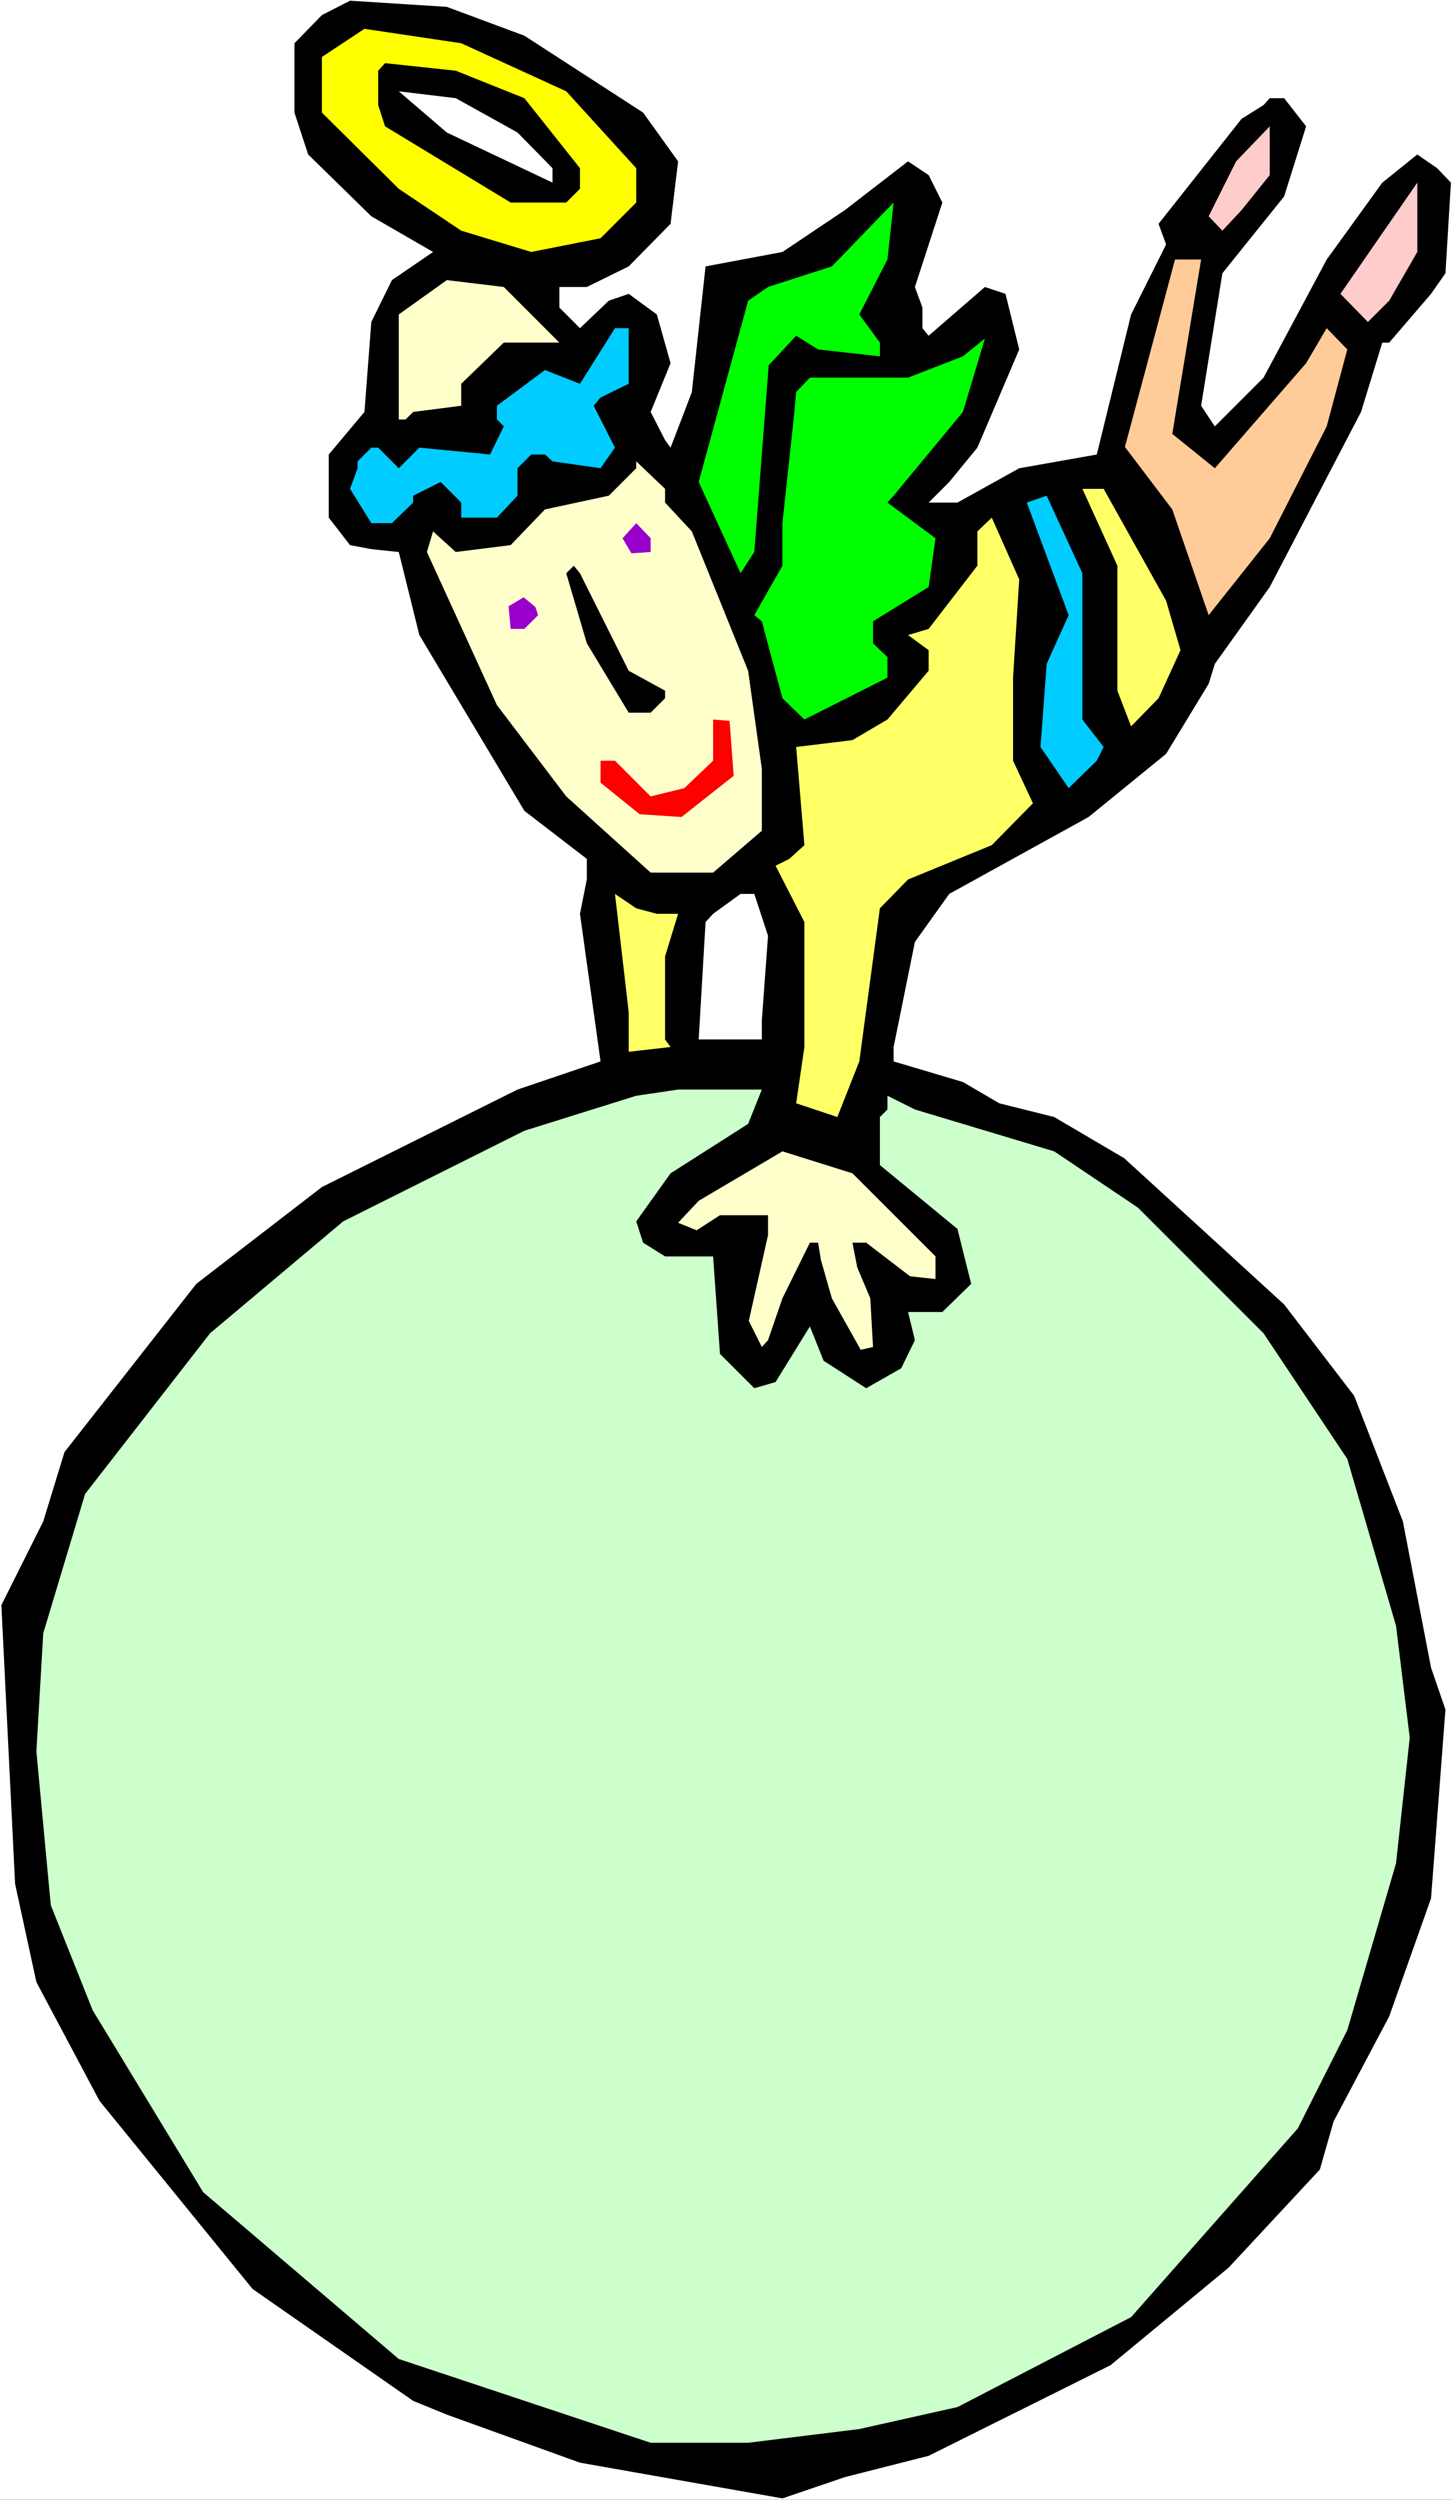 <?xml version="1.0" encoding="UTF-8" standalone="no"?>
<svg
   version="1.0"
   width="90.493mm"
   height="155.668mm"
   id="svg24"
   sodipodi:docname="Carrying Sign 24.wmf"
   xmlns:inkscape="http://www.inkscape.org/namespaces/inkscape"
   xmlns:sodipodi="http://sodipodi.sourceforge.net/DTD/sodipodi-0.dtd"
   xmlns="http://www.w3.org/2000/svg"
   xmlns:svg="http://www.w3.org/2000/svg">
  <rect width="100%" height="100%" fill="#333333" stroke="none"/>
  <sodipodi:namedview
     id="namedview24"
     pagecolor="#ffffff"
     bordercolor="#000000"
     borderopacity="0.25"
     inkscape:showpageshadow="2"
     inkscape:pageopacity="0.0"
     inkscape:pagecheckerboard="0"
     inkscape:deskcolor="#d1d1d1"
     inkscape:document-units="mm" />
  <defs
     id="defs1">
    <pattern
       id="WMFhbasepattern"
       patternUnits="userSpaceOnUse"
       width="6"
       height="6"
       x="0"
       y="0" />
  </defs>
  <path
     style="fill:#ffffff;fill-opacity:1;fill-rule:evenodd;stroke:none"
     d="M 0,588.353 H 342.02 V 0 H 0 Z"
     id="path1" />
  <path
     style="fill:#000000;fill-opacity:1;fill-rule:evenodd;stroke:none"
     d="m 123.431,8.403 27.95,18.098 8.239,11.473 -1.777,14.705 -9.855,10.019 -9.855,4.848 h -6.462 v 4.848 l 4.847,4.848 6.785,-6.464 4.685,-1.616 6.624,4.848 3.231,11.473 -4.685,11.473 3.393,6.625 1.292,1.778 3.231,-8.403 1.777,-4.686 3.231,-29.571 18.095,-3.393 14.702,-9.857 14.863,-11.473 4.847,3.232 3.231,6.464 -6.462,19.876 1.777,4.848 v 4.848 l 1.454,1.778 13.248,-11.473 4.847,1.616 3.231,13.089 -9.855,23.108 -6.624,8.08 -4.847,4.848 h 6.785 l 14.54,-8.08 18.256,-3.232 8.078,-32.965 8.239,-16.482 -1.777,-4.848 19.549,-24.723 5.17,-3.232 1.454,-1.616 h 3.393 l 5.17,6.625 -5.17,16.482 -14.54,18.098 -5.008,31.187 3.231,4.848 11.471,-11.473 14.863,-27.794 13.086,-18.098 8.239,-6.625 4.685,3.232 3.231,3.393 -1.292,21.33 -3.393,4.848 -9.855,11.473 h -1.616 l -5.008,16.321 -21.487,41.206 -12.925,18.098 -1.454,4.686 -10.017,16.482 -18.256,14.866 -32.796,18.098 -8.078,11.311 -5.008,24.723 v 3.393 l 16.317,4.848 8.563,5.009 12.925,3.232 16.479,9.695 37.643,34.419 16.479,21.492 11.471,29.571 6.624,34.419 3.393,9.857 -3.393,44.438 -9.855,27.794 -13.086,24.723 -3.231,11.311 -21.487,23.108 -27.788,22.946 -42.813,21.33 -19.71,5.009 -14.702,5.009 -47.66,-8.403 -31.342,-11.311 -7.916,-3.232 L 59.454,538.745 23.426,494.469 8.563,466.514 3.554,443.406 l -3.231,-65.606 9.855,-19.714 5.008,-16.321 31.019,-39.59 29.565,-22.784 46.044,-22.946 19.549,-6.625 -4.847,-34.742 1.616,-8.08 v -4.848 l -14.702,-11.311 -24.718,-41.367 -4.847,-19.553 -6.301,-0.646 -5.17,-0.97 -5.008,-6.464 V 106.973 L 85.788,96.955 87.403,75.786 92.25,65.929 101.944,59.304 87.403,50.901 72.54,36.358 69.309,26.501 V 10.18 L 75.771,3.555 82.395,0.162 105.175,1.616 Z"
     id="path2" />
  <path
     style="fill:#ffff00;fill-opacity:1;fill-rule:evenodd;stroke:none"
     d="m 133.286,21.492 16.479,18.098 V 47.669 L 141.364,56.072 125.046,59.304 108.567,54.295 93.866,44.438 75.771,26.501 v -13.089 l 10.017,-6.625 22.78,3.393 z"
     id="path3" />
  <path
     style="fill:#000000;fill-opacity:1;fill-rule:evenodd;stroke:none"
     d="m 123.431,23.108 13.086,16.482 v 4.848 l -3.231,3.232 H 120.2 L 90.634,29.733 89.019,24.723 v -8.08 l 1.616,-1.778 16.641,1.778 z"
     id="path4" />
  <path
     style="fill:#ffffff;fill-opacity:1;fill-rule:evenodd;stroke:none"
     d="m 121.815,31.187 8.239,8.403 v 3.393 L 105.175,31.187 93.866,21.492 107.275,23.108 Z"
     id="path5" />
  <path
     style="fill:#ffcccc;fill-opacity:1;fill-rule:evenodd;stroke:none"
     d="m 292.26,49.447 -4.524,4.848 -3.231,-3.393 6.462,-12.927 7.916,-8.241 v 11.473 z"
     id="path6" />
  <path
     style="fill:#ffcccc;fill-opacity:1;fill-rule:evenodd;stroke:none"
     d="m 326.995,70.777 -5.008,5.009 -6.462,-6.625 18.095,-26.178 V 59.304 Z"
     id="path7" />
  <path
     style="fill:#00ff00;fill-opacity:1;fill-rule:evenodd;stroke:none"
     d="m 202.272,74.009 4.847,6.625 v 3.232 l -14.54,-1.616 -5.17,-3.232 -6.462,6.948 -3.393,43.953 -3.231,5.009 -9.855,-21.492 11.632,-42.66 4.685,-3.232 15.025,-4.848 14.54,-15.028 -1.454,13.412 z"
     id="path8" />
  <path
     style="fill:#ffcc99;fill-opacity:1;fill-rule:evenodd;stroke:none"
     d="m 275.942,102.126 10.017,8.08 21.487,-24.723 4.847,-8.241 4.847,5.009 -4.847,18.098 -13.409,26.339 -14.379,18.098 -8.563,-24.885 -11.148,-14.705 11.794,-44.114 h 6.139 z"
     id="path9" />
  <path
     style="fill:#ffffcc;fill-opacity:1;fill-rule:evenodd;stroke:none"
     d="M 131.67,80.634 H 118.584 l -10.017,9.695 v 5.171 l -11.309,1.454 -1.777,1.778 H 93.866 V 74.009 l 11.309,-8.08 13.409,1.616 z"
     id="path10" />
  <path
     style="fill:#00ccff;fill-opacity:1;fill-rule:evenodd;stroke:none"
     d="m 147.988,90.329 -6.624,3.232 -1.616,1.939 5.008,9.857 -3.393,4.848 -11.309,-1.616 -1.777,-1.616 h -3.231 l -3.231,3.232 v 6.464 l -4.847,5.171 h -8.401 v -3.555 l -4.847,-4.848 -6.462,3.232 v 1.616 l -5.008,4.848 h -4.847 l -5.008,-8.08 1.777,-4.848 v -1.616 l 3.231,-3.232 h 1.616 l 4.847,4.848 4.847,-4.848 16.641,1.616 3.231,-6.625 -1.616,-1.616 v -3.232 l 11.309,-8.403 8.239,3.232 8.239,-13.089 h 3.231 z"
     id="path11" />
  <path
     style="fill:#00ff00;fill-opacity:1;fill-rule:evenodd;stroke:none"
     d="m 226.667,96.955 -16.317,19.714 -1.454,1.616 11.309,8.403 -1.616,11.473 -13.086,8.08 v 5.171 l 3.393,3.232 v 4.848 l -19.549,9.857 -5.17,-5.009 -4.847,-18.098 -1.777,-1.454 6.624,-11.635 v -10.019 l 2.746,-25.531 0.485,-5.333 3.231,-3.393 h 23.103 l 12.925,-5.009 5.17,-4.201 z"
     id="path12" />
  <path
     style="fill:#ffffcc;fill-opacity:1;fill-rule:evenodd;stroke:none"
     d="m 156.55,118.285 6.301,6.787 13.248,32.803 3.231,23.108 v 14.543 l -11.471,9.857 h -14.702 l -19.872,-17.937 -16.317,-21.492 -16.479,-36.035 1.454,-4.848 5.331,4.848 12.925,-1.616 8.078,-8.403 15.025,-3.232 6.462,-6.464 v -1.616 l 6.785,6.464 z"
     id="path13" />
  <path
     style="fill:#ffff66;fill-opacity:1;fill-rule:evenodd;stroke:none"
     d="m 274.488,141.392 3.393,11.635 -5.17,11.311 -6.462,6.625 -3.231,-8.403 v -29.41 l -8.239,-18.098 h 5.008 z"
     id="path14" />
  <path
     style="fill:#00ccff;fill-opacity:1;fill-rule:evenodd;stroke:none"
     d="m 254.778,154.643 v 14.705 l 5.008,6.464 -1.616,3.232 -6.624,6.464 -6.624,-9.695 1.454,-19.553 5.17,-11.473 -9.855,-26.501 4.685,-1.616 8.401,18.26 z"
     id="path15" />
  <path
     style="fill:#ffff66;fill-opacity:1;fill-rule:evenodd;stroke:none"
     d="m 238.461,159.49 v 19.553 l 4.685,10.019 -9.694,9.857 -19.71,8.08 -6.624,6.787 -4.847,36.035 -5.17,13.089 -9.694,-3.232 1.939,-13.25 v -29.41 l -6.785,-13.25 3.231,-1.616 3.554,-3.232 -1.939,-23.108 13.248,-1.616 8.239,-4.848 9.694,-11.473 v -4.848 l -4.847,-3.555 4.847,-1.454 11.471,-14.866 v -8.08 l 3.393,-3.232 6.462,14.543 z"
     id="path16" />
  <path
     style="fill:#9900cc;fill-opacity:1;fill-rule:evenodd;stroke:none"
     d="m 153.158,129.919 -4.524,0.323 -2.1,-3.555 3.231,-3.555 3.393,3.555 z"
     id="path17" />
  <path
     style="fill:#000000;fill-opacity:1;fill-rule:evenodd;stroke:none"
     d="m 147.988,157.875 8.563,4.686 v 1.778 l -3.393,3.393 h -5.17 l -9.855,-16.321 -4.847,-16.482 1.777,-1.778 1.454,1.778 z"
     id="path18" />
  <path
     style="fill:#9900cc;fill-opacity:1;fill-rule:evenodd;stroke:none"
     d="m 126.016,142.847 0.646,1.939 -3.231,3.232 h -3.231 l -0.485,-5.332 3.554,-2.101 z"
     id="path19" />
  <path
     style="fill:#ff0000;fill-opacity:1;fill-rule:evenodd;stroke:none"
     d="m 172.706,182.598 -12.278,9.695 -9.855,-0.646 -9.209,-7.433 v -5.171 h 3.393 l 8.401,8.403 7.916,-1.939 6.785,-6.464 v -9.695 l 3.877,0.323 z"
     id="path20" />
  <path
     style="fill:#ffff66;fill-opacity:1;fill-rule:evenodd;stroke:none"
     d="m 154.612,215.078 h 5.008 l -3.07,10.019 v 19.553 l 1.292,1.778 -9.855,1.131 v -9.372 l -3.231,-27.794 5.008,3.393 z"
     id="path21" />
  <path
     style="fill:#ffffff;fill-opacity:1;fill-rule:evenodd;stroke:none"
     d="m 180.784,220.249 -1.454,19.876 v 4.525 h -14.863 l 1.616,-27.632 1.777,-1.939 6.462,-4.686 h 3.231 z"
     id="path22" />
  <path
     style="fill:#ccffcc;fill-opacity:1;fill-rule:evenodd;stroke:none"
     d="m 176.099,264.525 -18.256,11.635 -8.078,11.311 1.616,5.009 5.17,3.232 h 11.309 l 1.616,22.946 8.078,8.08 5.008,-1.454 8.078,-13.089 3.231,8.08 10.017,6.464 8.239,-4.686 3.231,-6.625 -1.616,-6.625 h 8.078 l 6.785,-6.625 -3.231,-12.927 -18.256,-15.028 v -11.311 l 1.777,-1.778 v -3.232 l 6.462,3.232 32.796,9.857 19.71,13.25 29.565,29.571 19.71,29.571 11.471,39.267 3.231,26.339 -3.231,29.571 -11.471,39.267 -11.632,23.108 -39.259,44.438 -40.874,21.168 -23.103,5.171 -26.173,3.232 H 153.158 L 93.866,555.227 47.821,515.96 21.81,473.139 11.955,448.415 8.563,412.219 l 1.616,-27.794 9.855,-32.803 29.404,-37.812 31.342,-26.339 42.652,-21.33 26.334,-8.241 9.855,-1.454 h 19.71 z"
     id="path23" />
  <path
     style="fill:#ffffcc;fill-opacity:1;fill-rule:evenodd;stroke:none"
     d="m 220.205,295.712 v 5.332 l -5.978,-0.646 -10.34,-7.918 h -3.231 l 1.131,5.817 3.07,7.272 0.646,11.473 -2.908,0.646 -6.785,-12.119 -2.585,-9.049 -0.646,-4.04 h -1.939 l -6.462,13.089 -3.393,9.857 -1.454,1.616 -3.07,-6.14 4.524,-20.199 v -4.686 h -11.309 l -5.493,3.555 -4.362,-1.778 4.847,-5.171 19.71,-11.635 16.479,5.171 z"
     id="path24" />
</svg>
